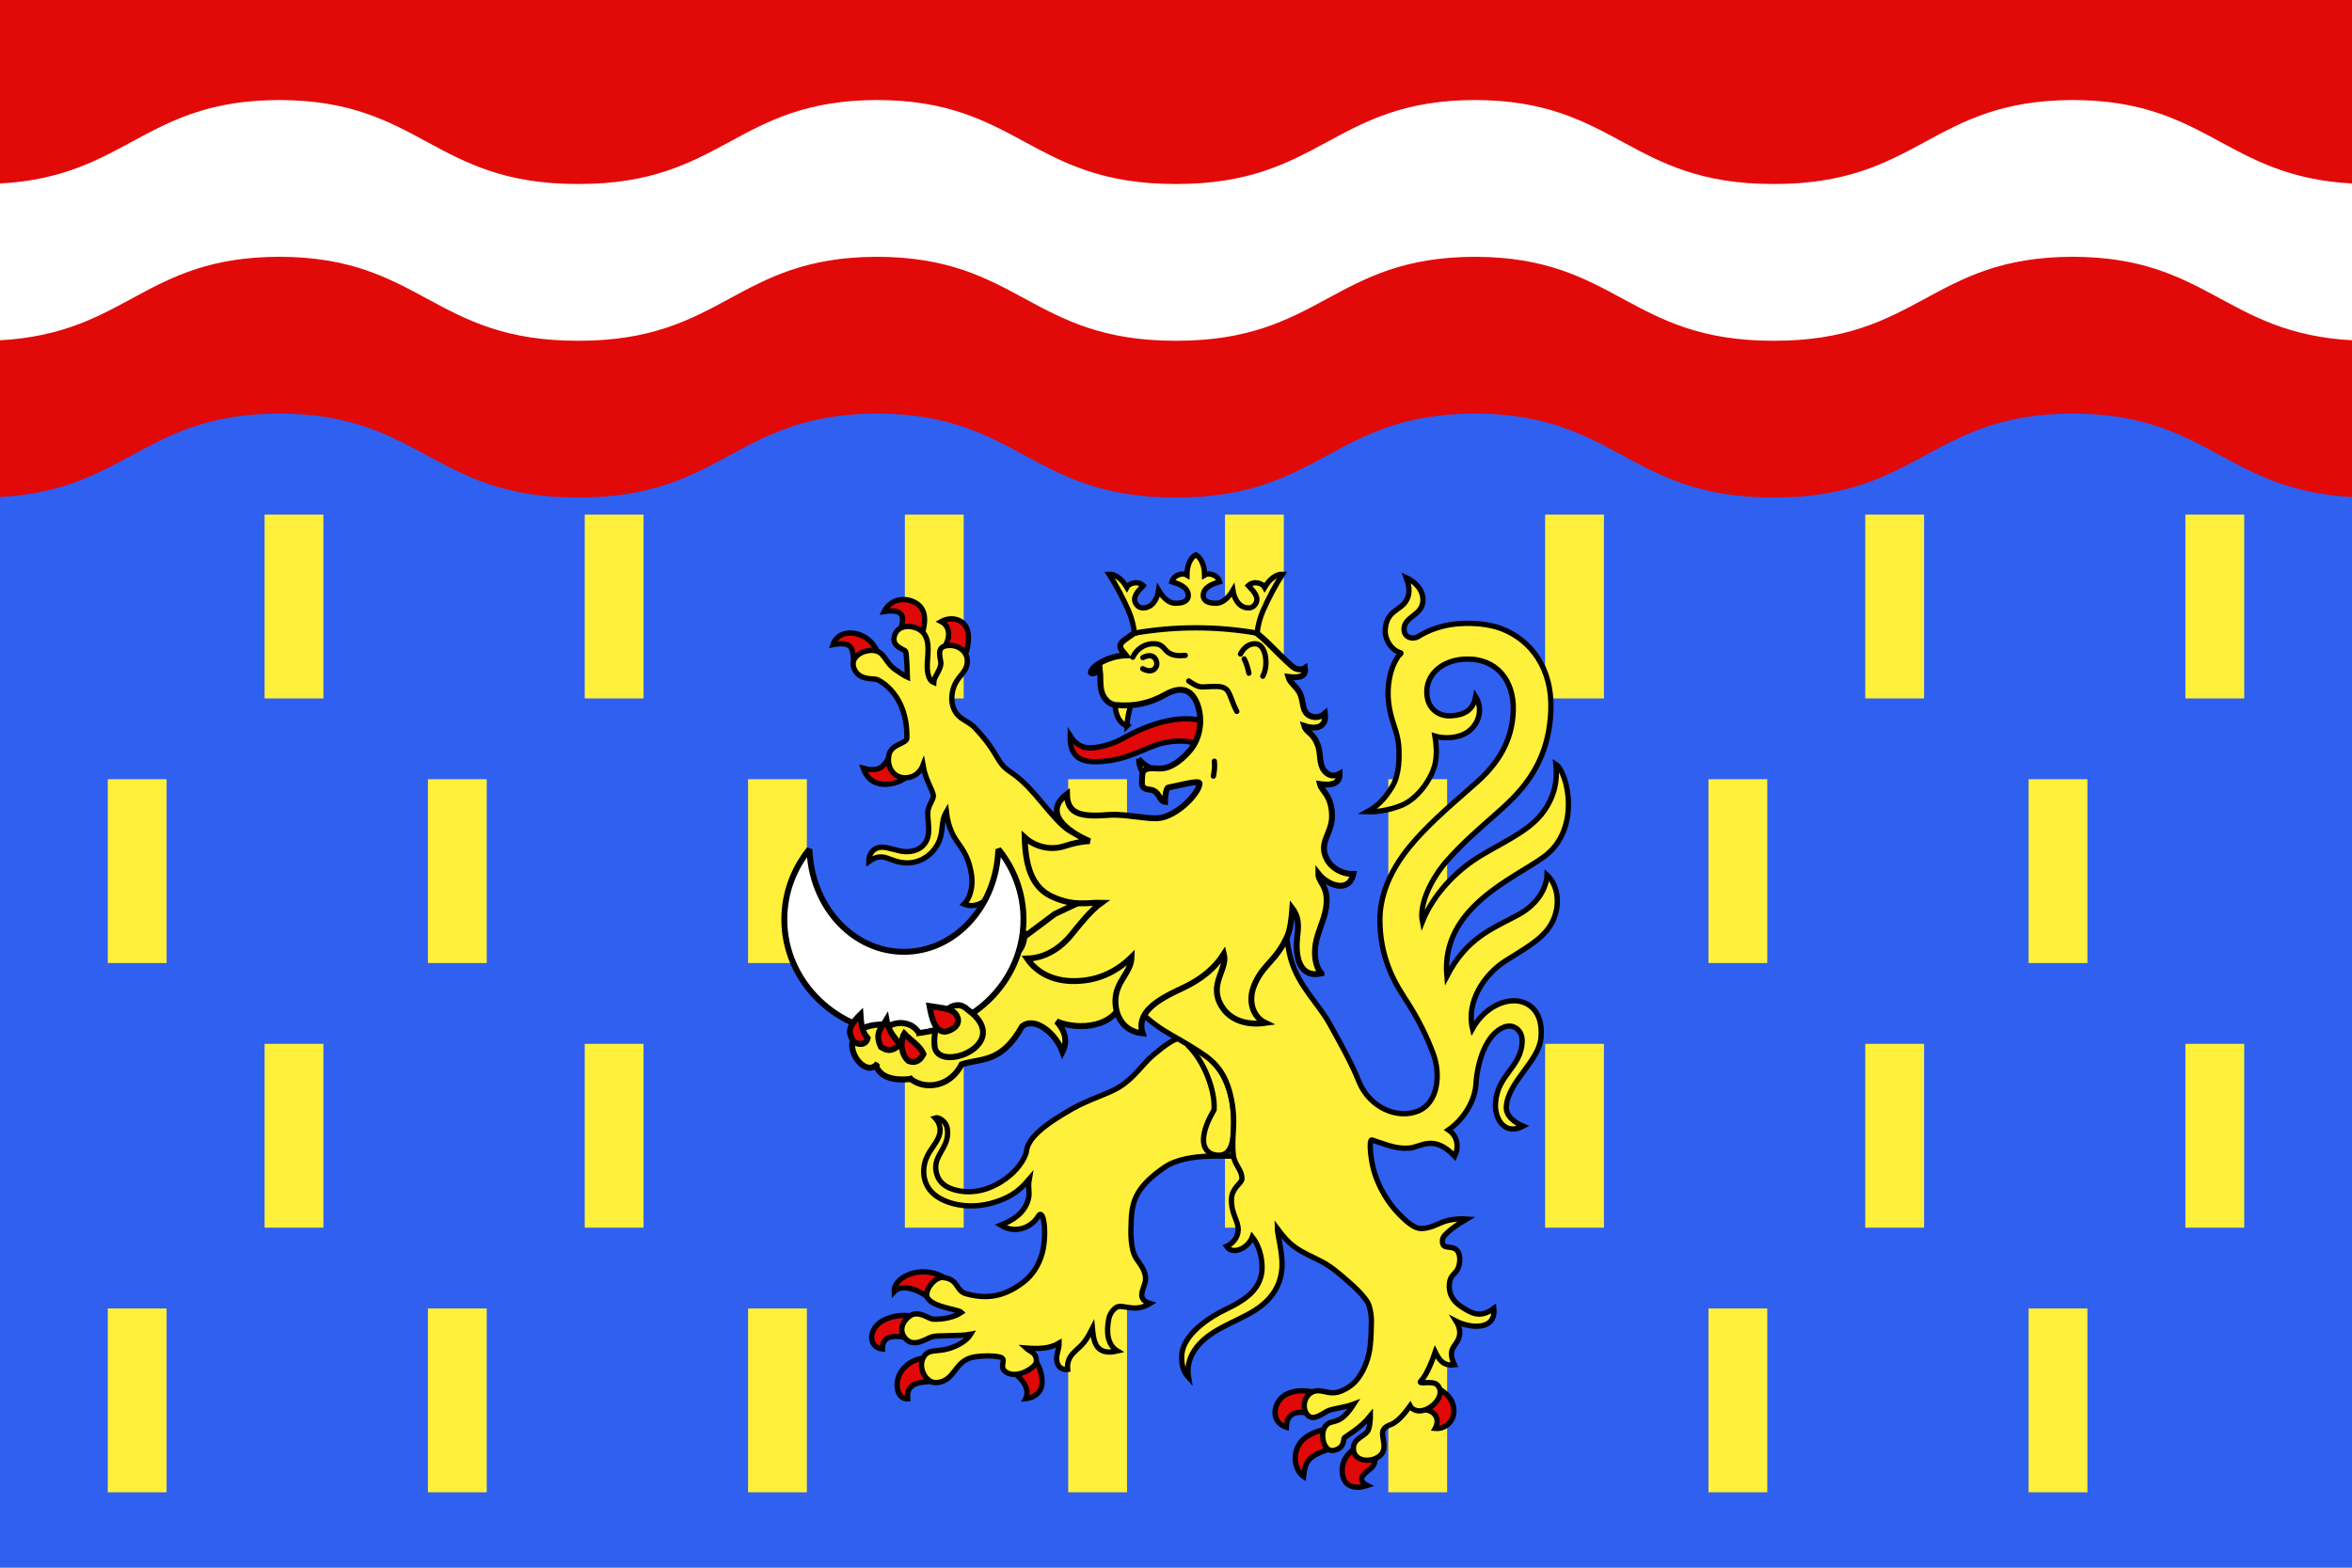 <svg xmlns="http://www.w3.org/2000/svg" width="1200" height="800" xml:space="preserve"><defs><path id="a" d="M0 0v1h.5Z" transform="rotate(18 3.157 -.5)"/><path id="b" d="M0 0v1h.5Z" transform="rotate(18 3.157 -.5)"/><path id="c" d="M0 0v1h.5Z" transform="rotate(18 3.157 -.5)"/><path id="d" d="M0 0v1h.5Z" transform="rotate(18 3.157 -.5)"/><path id="e" d="M0 0v1h.5Z" transform="rotate(18 3.157 -.5)"/><path id="f" d="M0 0v1h.5Z" transform="rotate(18 3.157 -.5)"/><path id="g" d="M0 0v1h.5Z" transform="rotate(18 3.157 -.5)"/><path id="h" d="M0 0v1h.5Z" transform="rotate(18 3.157 -.5)"/><path id="i" d="M0 0v1h.5Z" transform="rotate(18 3.157 -.5)"/><path id="j" d="M0 0v1h.5Z" transform="rotate(18 3.157 -.5)"/><path id="k" d="M0 0v1h.5Z" transform="rotate(18 3.157 -.5)"/><path id="l" d="M0 0v1h.5Z" transform="rotate(18 3.157 -.5)"/><path id="m" d="M0 0v1h.5Z" transform="rotate(18 3.157 -.5)"/><path id="n" d="M0 0v1h.5Z" transform="rotate(18 3.157 -.5)"/><path id="o" d="M0 0v1h.5Z" transform="rotate(18 3.157 -.5)"/><path id="p" d="M0 0v1h.5Z" transform="rotate(18 3.157 -.5)"/><path id="q" d="M0 0v1h.5Z" transform="rotate(18 3.157 -.5)"/><path id="r" d="M0 0v1h.5Z" transform="rotate(18 3.157 -.5)"/><path id="s" d="M0 0v1h.5Z" transform="rotate(18 3.157 -.5)"/><path id="t" d="M0 0v1h.5Z" transform="rotate(18 3.157 -.5)"/><path id="u" d="M0 0v1h.5Z" transform="rotate(18 3.157 -.5)"/><path id="v" d="M0 0v1h.5Z" transform="rotate(18 3.157 -.5)"/><path id="w" d="M0 0v1h.5Z" transform="rotate(18 3.157 -.5)"/><path id="x" d="M0 0v1h.5Z" transform="rotate(18 3.157 -.5)"/><path id="y" d="M0 0v1h.5Z" transform="rotate(18 3.157 -.5)"/><path id="z" d="M0 0v1h.5Z" transform="rotate(18 3.157 -.5)"/><path id="A" d="M0 0v1h.5Z" transform="rotate(18 3.157 -.5)"/><path id="B" d="M0 0v1h.5Z" transform="rotate(18 3.157 -.5)"/></defs><path style="fill:#3060f0;fill-opacity:1;stroke-width:1.265" d="M0 0h1200v800H0z"/><path style="fill:#fff03c;fill-opacity:1;stroke-width:1.087;marker:none" d="M150.612 308.804h30v88.576h-30zM967.279 308.804h30v88.576h-30zM313.946 308.804h30v88.576h-30zM477.279 308.804h30v88.576h-30zM640.612 308.804h30v88.576h-30zM803.946 308.804h30v88.576h-30zM1130.612 308.804h30v88.576h-30z" transform="matrix(1 0 0 1.059 -15.612 -64.417)"/><path style="fill:#fff03c;fill-opacity:1;stroke-width:1.087;marker:none" d="M150.612 308.804h30v88.576h-30zM967.279 308.804h30v88.576h-30zM313.946 308.804h30v88.576h-30zM477.279 308.804h30v88.576h-30zM640.612 308.804h30v88.576h-30zM803.946 308.804h30v88.576h-30zM1130.612 308.804h30v88.576h-30z" transform="matrix(1 0 0 1.059 -95.612 70.62)"/><path style="fill:#fff03c;fill-opacity:1;stroke-width:1.087;marker:none" d="M150.612 308.804h30v88.576h-30zM967.279 308.804h30v88.576h-30zM313.946 308.804h30v88.576h-30zM477.279 308.804h30v88.576h-30zM640.612 308.804h30v88.576h-30zM803.946 308.804h30v88.576h-30zM1130.612 308.804h30v88.576h-30z" transform="matrix(1 0 0 1.059 -15.612 205.658)"/><path style="fill:#fff03c;fill-opacity:1;stroke-width:1.087;marker:none" d="M150.612 308.804h30v88.576h-30zM967.279 308.804h30v88.576h-30zM313.946 308.804h30v88.576h-30zM477.279 308.804h30v88.576h-30zM640.612 308.804h30v88.576h-30zM803.946 308.804h30v88.576h-30zM1130.612 308.804h30v88.576h-30z" transform="matrix(1 0 0 1.059 -95.612 340.695)"/><path style="fill:#e20909;stroke:none;stroke-width:.903px;stroke-linecap:butt;stroke-linejoin:miter;stroke-opacity:1;fill-opacity:1" d="M0 0v253.64c64.84-3.543 73.424-42.47 142.498-42.595 72.475.13 78.357 42.978 152.502 42.851 74.145.127 80.025-42.72 152.5-42.851 72.475.13 78.356 42.978 152.498 42.851h.004c74.142.127 80.023-42.72 152.498-42.851 72.475.13 78.355 42.978 152.5 42.851 74.145.127 80.027-42.72 152.502-42.851 69.074.124 77.657 39.052 142.498 42.596V0H0z"/><path style="fill:#fff;stroke:none;stroke-width:.903px;stroke-linecap:butt;stroke-linejoin:miter;stroke-opacity:1" d="M142.498 51.045C73.424 51.169 64.841 90.097 0 93.64v80c64.84-3.544 73.424-42.472 142.498-42.596 72.475.13 78.357 42.978 152.502 42.851 74.145.127 80.025-42.72 152.5-42.851 72.475.13 78.356 42.978 152.498 42.851h.004c74.142.127 80.023-42.72 152.498-42.851 72.475.13 78.355 42.978 152.5 42.851 74.145.127 80.027-42.72 152.502-42.851 69.074.124 77.657 39.052 142.498 42.596v-80c-64.84-3.544-73.424-42.472-142.498-42.596-72.475.13-78.357 42.978-152.502 42.851-74.145.127-80.025-42.72-152.5-42.851-72.475.13-78.356 42.978-152.498 42.851h-.004c-74.142.127-80.023-42.72-152.498-42.851-72.475.13-78.355 42.978-152.5 42.851-74.145.127-80.027-42.72-152.502-42.851z"/><path stroke-width="2.702" d="M435.59 337.756c-.755-5.84.3-10.826-10.598-8.784 1.705-4.952 6.378-6.527 11.067-5.764 5.232.851 9.998 4.686 11.78 10.177zm23.796-16.278c1.156-4.047 4.056-11.28-8.273-9.425 3.074-6.207 10.453-7.766 16.26-4.283 5.931 3.558 4.612 10.795 2.93 16.552zm22.079 9.224c3.792-5.175 3.249-11.227-1.25-13.524 4.751-2.67 11.036-1.379 13.049 3.476 1.727 4.165.521 10.935-1.38 14.97zM462.466 396.433c-2.66 2.926-17.518 8.687-22.035-4.407 9.51 2.608 11.141-2.467 13.297-5.696zm11.353 265.76c-5.747-4.392-13.859-7.073-17.62-3.03-.219-5.534 6.856-9.925 14.193-10.126 5.145-.142 10.298 1.608 13.039 4.36-2.027 2.031-6.204 4.695-9.612 8.797zm-11.112 20.529c-5.874-1.381-12.674-1.56-12.483 5.697-7.454-.846-7.43-10.565.584-14.67 6.194-3.173 12.37-2.715 14.696-1.893zm14.832 21.992c-6.612.787-15.334-.19-14.465 9.13-5.262.39-7.356-8.22-3.027-14.31 3.067-4.316 7.513-6.152 12.077-6.624zm39.338-4.527c4.875 3.538 8.797 8.748 6.391 13.582 4.49-.481 8.015-3.285 8.37-7.581.418-5.063-1.875-9.95-3.724-12.351zm150.05 20.737c-9.116-1.315-10.391 3.289-10.637 7.414-8.704-2.92-6.408-13.102-.593-16.474 4.66-2.702 9.674-2.432 14.962-1.439zm11.451 18.448c-10.941 3.794-12.385 6.031-13.314 14.073-3.786-2.554-6.254-10.354-1.982-16.784 2.691-4.05 8.75-6.604 13.153-7.203zm23.137 4.342c.243 2.162-.32 4.135-2.345 5.798-3.895 3.2-6.998 5.702-1.52 8.557-4.898 1.661-12.796 1.78-12.875-7.768-.042-5.07 2.885-8.506 6.344-11.188zm23.854-24.511c6.834.135 9.505 4.933 6.87 9.728 4.777.457 9.123-3.21 9.48-7.989.462-6.184-3.475-9.998-8.067-12.498z" fill="#e00808" fill-rule="evenodd" stroke="#000"/><path fill="#fff03c" fill-rule="evenodd" stroke="#000" stroke-width="2.702" d="M473.37 414.356c-.268 5.43 2.214 11.976-2.177 16.844-2.004 2.222-5.233 3.526-9.187 3.408-3.742-.111-9.094-2.424-12.277-2.272-4.443.212-6.567 3.809-6.49 7.345 1.878-1.383 3.797-2.412 6.488-2.378 3.533.043 7.572 3.465 14.276 3.003 6.416-.442 11.945-4.415 14.758-10.226 2.866-5.923.942-10.415 4.08-15.82.484 3.992 1.346 7.664 3.384 11.758 2.639 5.299 7.748 8.759 9.468 20.582.7 4.806-.221 11.16-3.812 14.78 5.177 2.232 11.155-.848 13.294-5.032 3.451 7.345 8.043 14.074 14.404 17.921 8.192 4.955 16.385 7.654 25.863 8.375l17.623-15.1 9.986-33.008c-5.135-1.764-11.066-4.148-15.48-5.818-5.02-1.899-10.49-3.007-14.842-6.942-5.255-4.75-10.122-11.18-14.978-16.71-9.627-10.964-12.94-10.653-16.189-14.49-3.357-3.964-4.805-9.422-14.279-19.286-2.608-2.715-6.235-3.803-8.646-6.438-2.351-2.568-3.256-6.269-2.998-9.44.726-8.94 5.932-10.61 7.453-15.286 2.252-6.92-4.214-12.068-10.89-10.464-4.915 1.18-1.76 7.273-2.206 9.585-.657 3.4-3.523 6.353-3.61 9.01-2.922-1.222-3.5-5.852-3.242-10.296.326-5.594 1.573-13.055-3.83-16.531-4.189-2.695-11.084-2.592-12.86 2.681-2.064 6.13 5.14 7.045 5.616 8.394.566 1.605.844 11.427.89 13.051-1.877-.846-3.483-2.095-5.675-3.508-5.914-3.812-5.784-9.517-11.527-10.1-5.291-.539-12.064 3.192-10.17 8.765 2.277 6.701 10.065 5.384 11.766 6.01 1.933.711 15.795 7.988 15.328 29.978-.063 2.973-8.401 2.767-9.274 9.161-.868 6.356 2.986 11.383 9.022 11.04 4.517-.256 7.316-3.332 8.474-6.365 1.282 7.556 5.093 12.785 5.297 15.49.147 1.964-2.673 5.133-2.83 8.329zm97.978 140.2c-5.483 3.514-16.01 6.518-24.314 11.265-15.362 8.782-22.77 15.284-23.41 22.082-.065.693-2.063 7.577-10.992 13.937-5.34 3.804-12.317 6.73-19.971 6.265-5.09-.31-12.188-2-14.448-8.103-3.732-10.08 6.556-13.59 5.14-23.765-.641-4.602-4.908-6.266-6.277-5.784 1.956 2.05 2.972 4.88 2.436 7.716-.917 4.844-4.91 7.784-7.047 13.263-2.061 5.283-2.055 13.535 5.035 18.762 6.631 4.89 18.159 6.822 29.116 3.584 10.923-3.228 14.88-7.885 18.521-12.105-.857 4.881.509 6.772-.529 10.446-1.96 6.939-7.593 10.532-14.05 13.084 7.863 4.852 15.975.824 19.102-4.478 2.944-4.992 4.594 9.56 2.096 18.693-1.674 6.119-4.972 11.324-9.622 14.883-10.413 7.972-19.258 8.561-29.097 5.96-5.672-1.5-3.603-7.349-11.785-8.33-3.656-.44-8.385 4.747-8.442 8.666-.09 6.253 16.273 7.507 17.756 9.093-3.747 2.544-9.502 3.731-14.608 3.487-1.88-.09-6.835-4.217-11.035-2.095-2.54 1.283-7.319 6.575-3.248 11.667 4.265 5.334 10.615.463 13.832-.59 2.618-.857 14.593-.25 19.747-1.263-1.926 3.21-6.712 6.09-11.65 7.444-5.875 1.611-9.616-.005-12.166 3.83-3.638 5.473 1.004 13.794 6.325 13.398 9.956-.732 8.732-11.379 19.407-13.116 4.484-.73 9.656-.69 12.828.042 4.462 1.028-1.253 5.152 3.652 7.926 5.82 3.293 14.989-2.882 15.099-5.504.198-4.704-3.183-5.028-5.314-7.011 6.726.525 12.233.28 16.917-2.486.047 3.311-1.675 5.658-1.144 9.123.508 3.307 2.915 4.597 5.478 4.291-.608-7.73 5.019-9.373 8.578-14.088 1.77-2.346 2.932-4.57 4.105-6.88.58 5.92 1.15 14.286 12.739 11.568-5.165-3.11-5.716-9.746-4.435-16.28.452-2.306 1.658-4.324 3.586-5.798 3.243-2.479 9.297 2.99 17.49-2.168-3.483-1.022-4.47-3.022-4.177-5.096.38-2.697 1.82-5.069 1.896-7.153.151-4.137-2.446-7.448-4.478-10.329-3.411-4.836-3.136-13.544-2.813-20.47.45-9.693 3.036-16.792 16.753-26.34 12.793-8.903 37.088-4.457 37.218-6.371 3.035-44.859-10.69-50.596-22.41-57.455-5.631-3.297-7.714-4.26-20.498 6.532-5.226 4.412-9.207 11.126-16.892 16.05z"/><path fill="#fff03c" fill-rule="evenodd" stroke="#000" stroke-width="2.702" d="M605.847 533.227c8.584 8.123 14.272 23.518 13.575 33.151-8.528 14.43-6.237 22.709 2.005 23.143 6.725.36 8.144-7.15 8.074-16.324-.062-8.185-1.071-15.008-4.359-22.104-4.486-9.681-11.902-14.22-19.295-17.866z"/><g stroke="#000"><path fill="#fff03c" fill-rule="evenodd" stroke-width="2.702" d="M718.803 585.912c6.13-.412 12.591-7.366 23.421 4.169 2.081-4.472 1.719-10.163-3.23-13.46 7.04-4.82 13.438-13.996 14.03-23.347.713-11.298 5.092-25.5 14.288-29.114 4.878-1.918 9.577 1.504 9.304 7.564-.592 13.154-12.841 16.746-13.606 31.458-.422 8.112 4.865 16.356 14.062 11.516-5.288-2.28-8.795-5.698-8.53-9.937.797-12.74 16.65-23.156 17.681-35.193 1.212-14.159-6.888-18.423-12.63-18.826-7.687-.539-16.912 4.52-22.32 14.238-3.333-13.872 6.09-27.68 16.512-34.432 8.732-5.657 18.686-10.666 23.426-18.62 5.344-8.969 3.946-20.05-1.9-25.381-.16 5.288-3.638 14.25-14.576 20.206-13.278 7.23-26.183 11.51-36.553 31.426-3.158-35.09 34.21-49.73 49.605-61.003 19.107-13.991 12.02-43.26 6.017-47.13.465 4.92.862 12.63-4.785 21.901-6.531 10.725-18.294 15.807-32.435 24.05-14.062 8.198-25.586 21.02-30.872 34.306-1.77-8.833 4.483-21.849 12.537-31.055 8.343-9.536 18.384-17.964 24.087-23.046 11.359-10.123 27.925-24.155 28.933-54.043.713-21.02-10.105-35.457-24.909-41.226-8.682-3.383-21.29-3.607-29.916-1.446-4.327 1.084-8.628 2.693-12.64 5.241-2.825 1.795-7.8.858-7.428-4.157.44-5.91 8.85-6.556 9.575-13.487.597-5.718-3.852-10.192-8.496-12.344 1.236 3.463 2.41 7.545.104 11.645-3.006 5.345-10.124 4.961-10.8 14.949-.334 4.995 3.133 10.53 7.886 11.807.568.328-.792 1.058-1.177 1.615-5.03 7.273-5.735 16.747-5.043 23.287 1.155 10.923 5.038 14.686 5.34 24.82.095 3.158.319 12.268-3.334 18.367-4.502 7.52-8.441 10.553-12.85 12.997 6.313.237 13.013-1.392 17.683-3.339 8.632-3.598 15.76-14.545 17.052-21.717.86-4.776.529-9.211-.204-13.523 4.303 1.336 11.738 1.356 16.85-2.215 5.25-3.667 8.014-11.376 3.922-17.936-1.187 6.782-5.638 9.343-12.405 9.78-6.44.417-11.692-3.478-12.43-10.46-1.087-10.292 7.497-18.024 19.552-18.469 15.968-.588 24.94 10.918 24.476 26.279-.465 15.397-7.8 26.905-18.344 36.326-9.059 8.094-18.607 15.975-27.999 25.77-7.325 7.64-21.728 23.808-21.7 44.767.02 15.531 4.852 27.97 12.203 39.102 7.35 11.133 11.773 20.45 15.007 29.143 3.888 10.45 2.55 24.877-7.564 29.166-10.475 4.443-24.996-1.53-30.44-15.197-3.807-9.563-9.558-19.628-14.81-29.168-5.61-10.186-15.984-19.492-19.783-32.933-3.368-11.915-2.964-25.792-2.306-32.817 1.801-19.252-4.611-37.169-22.943-42.894-18.331-5.724-33.575-.599-43.478 8.498 33.921 43.535-82.641 21.16-7.46 94.545 4.567 4.416 9.448 7.96 14.88 11.03 6.225 3.52 13.813 8.002 18.07 11.13 4.811 3.535 8.465 7.932 10.912 14.71 2.332 6.46 3.4 14.332 3.031 21.301-.275 5.22-.654 9.622-.086 14.405.62 5.229 4.557 7.376 4.356 12.235-.084 2.015-5.151 4.429-5.315 10.141-.223 7.757 3.596 10.965 3.425 15.824-.137 3.913-2.868 6.893-5.942 8.298 3.115 4.707 11.067.934 13.145-4.775 3.064 3.867 5.264 9.968 4.95 16.914-.826 9.351-7.372 14.765-18.594 20.071-7.647 3.616-21.86 12.59-22.37 23.461-.217 4.73.838 8.366 3.489 11.26-.732-4.422-.13-9.01 2.832-13.608 6.946-10.782 20.689-14.13 30.983-20.656 9.613-6.093 13.514-13.883 13.877-22.486.289-6.754-2.41-16.87-2.425-19.257 2.943 3.971 5.42 6.861 8.922 9.427 4.29 3.144 9.567 5.212 13.904 7.53 5.176 2.765 9.6 6.736 13.653 10.297 3.299 2.898 7.385 6.695 9.774 10.636.573.946 1.811 5.23 1.758 9.587-.033 2.537-.133 8.381-.63 12.615-.633 5.384-2.535 11.356-6.148 16.289-2.194 2.995-5.351 5.321-9.16 6.747-4.926 1.843-8.144-.566-11.736-.35-5.813.348-8.422 7.759-5.188 12.014 2.752 3.62 7.083.2 10.173-1.506 2.843-1.57 8.328-1.699 13.716-3.695-7.238 11.232-10.56 7.545-13.846 10.534-3.947 3.59-1.808 14.333 3.695 13.084 5.876-1.334 4.576-5.826 5.398-6.503 1.8-1.48 7.865-4.562 13.2-11.102 0 0 .032 4.735-1.089 7.263-1.371 3.094-7.082 3.974-7.512 8.61-.593 6.41 6.377 8.058 11.302 5.811 8.225-3.751 1.551-11.628 4.176-14.959 2.764-3.506 4.82.147 13.415-11.834.94 1.8 3.182 2.796 5.572 2.5 6.221-.768 12.715-8.535 8.3-13.186-2.435-2.566-10.377.135-8.369-2.012 3.542-3.786 6.381-12.218 7.294-14.841 1.693 3.369 3.767 7.397 9.773 6.576-4.445-9.682 2.448-9.243 2.741-16.247.084-1.997-.753-4.366-1.763-5.953 6.735 3.49 20.405 4.99 19.152-6.585-7.037 5.254-11.481 2.359-16.161-.593-3.217-2.029-6.837-5.294-6.545-11.41.309-6.535 4.666-4.818 5.293-12.06.205-2.367-.36-5.303-2.377-6.366-3.105-1.637-7.01.48-6.338-4.849.356-2.826 8.383-8.072 12.301-10.366-2.55-.216-7.484.033-11.16 1.212-3.101.995-8.089 4.145-12.994 3.588-3.034-.344-7.027-3.766-10.71-7.63-5.041-5.289-9.233-12.036-11.96-19.971-2.162-6.295-3.279-17.794-1.583-17.528 6.238 1.974 11.88 4.676 18.882 4.205z"/><path fill="#fcef3c" stroke-linecap="square" stroke-width="3.14" d="M156.39 237.371c-7.012-2.477-19.432 6.516-17.623 18.441 2.094 13.803 23.922 17.386 32.636.903 10.782-3.352 21.337-.379 32.7-19.891 7.06-5.367 18.342 3.884 21.825 13.387 2.9-5.627 1.503-10.93-3.21-15.98 10.768 4.666 34.501 4.428 36.672-15.533l7.448-20.735 19.007-49.203-64.038 29.232-16.38 11.86c-2.574 16.21-13.35 4.428-18.92 11.419-6.624 17.302-27.212 27.95-40.06 36.745" transform="matrix(.944 0 0 .975 328.82 292.837)"/></g><path fill="#e00808" fill-rule="evenodd" stroke="#000" stroke-width="2.702" d="M630.61 380.352c-7.744.198-15.213.4-21.71-1.349-6.051-1.629-14.57-.78-21.095 1.94-10.497 4.372-17.21 7.576-28.657 7.765-9.64.158-13.332-4.25-13.146-13.214 2.847 4.526 6.56 6.162 9.822 6.176 4.198.019 11.377-1.66 16.684-4.639 27.476-15.417 47.81-12.66 58.103 3.321z"/><path fill="#fff03c" fill-rule="evenodd" stroke="#000" stroke-width="2.702" d="M581.04 387.206c-.212 2.744 1.052 6.008 2.584 7.887l5.644-2.244c-3.222-1.176-6.243-3.182-8.229-5.643zm-5.992-16.754c-5.215-1.67-6.543-9.224-5.904-11.819l8.503-.704c-1.167 2.784-2.49 8.096-2.6 12.523z"/><path fill="#fff03c" fill-rule="evenodd" stroke="#000" stroke-width="3.013" d="M674.21 496.748c-3.274-3.58-3.784-9.66-2.99-14.859 1.084-7.089 5.167-13.363 5.614-21.114.514-9.067-4.24-10.512-4.21-14.948 4.66 5.962 15.625 10.208 17.843.199-5.532.061-10.975-2.788-13.496-7.592-4.539-8.651 2.733-12.993 2.634-22.03-.114-10.661-5.252-12.503-6.181-16.285 4.713.686 10.156.437 10.072-5.236-2.647 1.47-5.634 1.185-7.876-1.635-2.689-3.381-1.735-8.519-3.064-12.438-2.468-7.278-5.824-6.434-7.055-10.308 5.115 1.677 11.495 1.267 10.473-6.384-1.984 1.767-4.813 2.395-7.412 1.28-4.675-2.007-3.178-7.457-5.485-11.887-1.67-3.208-5.04-5.187-5.795-8.094 4.275.49 9.216.53 8.517-4.527-1.994 1.279-4.7.753-6.591-.896-8.848-7.719-15.273-16.408-24.27-20.9-7.292-3.642-24.795-4.208-38.104-2.984-9.809.902-17.422 6.364-22.918 10.332-4.79 3.457-1.135 5.658.605 7.995-4.526.132-9.276 1.504-13.229 3.78-2.28 1.314-5.127 3.853-4.663 5.178.269.765 3.225-.292 4.556-1.454.371 3.071.028 6.7.604 9.858.757 4.152 3.727 7.607 7.255 7.954 9.354.918 17.544-.816 25.354-5.25 10.574-6.001 15.082-.186 17.026 6.532 1.96 6.773.994 15.684-4.406 21.99-2.803 3.275-8.072 8.457-13.87 9.08-3.255.35-6.622-.782-9.266.894-1.347.854-1.23 4.132-1.267 6.802-.03 2.083 1.703 2.96 3.94 3.154 5.19.451 4.69 5.871 7.802 6.247-.01-1.396.478-7.085 1.701-7.308 4.916-.896 16.051-4.035 15.986-2.116-.167 4.83-11.683 17.231-21.59 17.776-5.54.304-17.403-2.26-24.23-1.722-14.316 1.118-21.7-.008-21.859-10.631-12.339 9.402-.374 18.928 11.612 24.06-4.02.066-8.33 1.029-12.981 2.54-6.91 2.244-14.78.443-20.21-4.474.459 17.11 4.93 26.149 14.251 30.361 11.077 5.005 17.904 2.78 24.927 2.968-5.302 3.801-10.848 10.735-15.374 16.359-5.085 6.32-12.98 11.958-22.567 12.14 5.169 7.5 13.506 11.318 22.977 11.489 12.78.232 22.633-4.731 30.331-12.261-.26 8.206-8.077 12.26-8.232 22.154-.138 8.841 4.918 16.012 13.892 16.761-4.45-13.468 15.524-20.412 23.288-24.522 7.347-3.889 13.526-8.748 18.163-16.009 2.047 8.048-7.999 15.354-1.236 26.62 4.548 7.577 13.354 9.915 22.38 8.613-6.345-3.058-8.873-10.89-5.91-18.624 4.255-11.107 11.35-12.682 17.133-25.713 1.534-3.457 2.164-8.911 2.551-14.097 3.962 5.247 2.86 10.69 2.406 15.405-.855 8.857.968 20.317 12.444 17.777z"/><path fill="#fff03c" fill-rule="evenodd" stroke="#000" stroke-linecap="round" stroke-width="2.702" d="M619.573 388.455c.249 2.61.06 5.072-.501 7.602m-12.58-48.55c1.277.822 4.303 3.193 7.135 3.047 6.11-.314 9.227-.596 11.406.736 2.585 1.581 2.823 5.66 5.979 11.717m3.787-26.747c1.152 2.212 1.892 4.798 2.396 7.28m-4.291-9.807c1.53-2.97 4.04-5.164 7.324-5.231 5.908-.122 7.05 11.292 4.053 16.56m-66.35-9.686c2.036-4.36 6.316-7.081 11.116-6.874 6.915.294 3.764 7.122 15.68 5.945m-21.613 1.108c4.538-2.305 6.763.047 7.095 2.776.295 2.432-2.312 5.693-7.197 2.907m-4.242-18.16c20.874-3.57 41.748-3.616 62.622 0 .258-3.295 1.39-7.742 2.976-11.379 2.766-6.345 6.323-13.012 9.95-18.703-2.767-.116-6.403 2.146-9.075 6.7-1.07-2.035-5.499-3.566-8.344-.855 2.402 2.615 5.96 5.826 3.57 9.49-1.713 2.622-4.92 2.17-7.074.85-1.933-1.184-3.721-3.918-4.353-7.968-2.637 4.483-5.649 6.548-8.364 6.617-4.533.114-6.777-1.402-6.778-3.894-.002-4.374 4.956-6.017 8.343-7.08-1.108-3.771-5.71-4.66-7.653-3.431-.037-5.28-2.055-9.058-4.509-10.34-2.454 1.282-4.472 5.06-4.508 10.34-1.944-1.229-6.546-.34-7.654 3.431 3.387 1.063 8.345 2.706 8.343 7.08 0 2.492-2.245 4.008-6.778 3.894-2.715-.07-5.727-2.134-8.363-6.617-.633 4.05-2.42 6.784-4.354 7.968-2.154 1.32-5.36 1.772-7.073-.85-2.391-3.664 1.168-6.875 3.57-9.49-2.846-2.711-7.275-1.18-8.344.856-2.672-4.555-6.31-6.817-9.075-6.701 3.627 5.691 7.183 12.358 9.95 18.703 1.584 3.637 2.718 8.084 2.975 11.379z"/><path fill="#fff" fill-rule="evenodd" stroke-linejoin="bevel" stroke-width="3.895" d="M1221.374 498.769c0-17.495 6.144-33.622 16.477-46.457.041 1.353.193 2.677.3 4.01 2.883 35.81 29.33 63.904 61.849 63.904 32.52 0 58.966-28.095 61.848-63.904.108-1.333.26-2.657.301-4.01 10.333 12.835 16.477 28.962 16.477 46.457 0 41.859-35.234 75.802-78.626 75.802s-78.626-33.943-78.626-75.802z" transform="matrix(.776 0 0 .771 -547.621 84.63)" stroke="#000"/><g stroke="#000" stroke-width="3.14" fill="#fcef3c"><path stroke-linecap="square" d="M147.33 238.948c-5.238-6.351-19.188-5.601-22.32 7.81-3.5 14.986 6.095 18.945 18.45 17.651" transform="matrix(.944 0 0 .975 328.82 292.837)"/><path d="M129.893 235.827c-32.492-.299-11.767 31.664-3.817 20.217" transform="matrix(.944 0 0 .975 328.82 292.837)"/><path fill="#e20909" stroke-linecap="square" d="M112.63 244.55c3 2.306 7.158 2.102 7.983-1.536-3.098-3.282-3.556-7.836-3.857-12.464-8.622 8.154-5.355 10.587-4.127 14zm15.144 3.084c-3.643-7.513.45-10.072 3.003-14.283 1.705 10.043 9.933 12.098 5.217 14.607-3.579 2.286-5.906 1-8.22-.324z" transform="matrix(.944 0 0 .975 328.82 292.837)"/><path fill="#e20909" stroke-linecap="square" d="M140.352 240.594c-1.486 2.224-2.802 9.985 2.302 14.364 3.468 1.272 6.196.114 8.148-3.59-1.829-4.388-6.953-7.189-10.45-10.774z" transform="matrix(.944 0 0 .975 328.82 292.837)"/><path stroke-linecap="square" d="M174.52 227.978v0c-7.522-7.177-19.173 4.148-17.75 19.084 1.422 14.937 43.776-1.014 17.75-19.084z" transform="matrix(.944 0 0 .975 328.82 292.837)"/><path fill="#e20909" stroke-linecap="square" d="M154.064 226.27c.886 4.456 2.696 16.353 11.064 12.609 6.616-2.96 4.342-7.62 2.264-9.32-2.844-2.325-9.424-2.699-13.328-3.29z" transform="matrix(.944 0 0 .975 328.82 292.837)"/></g></svg>